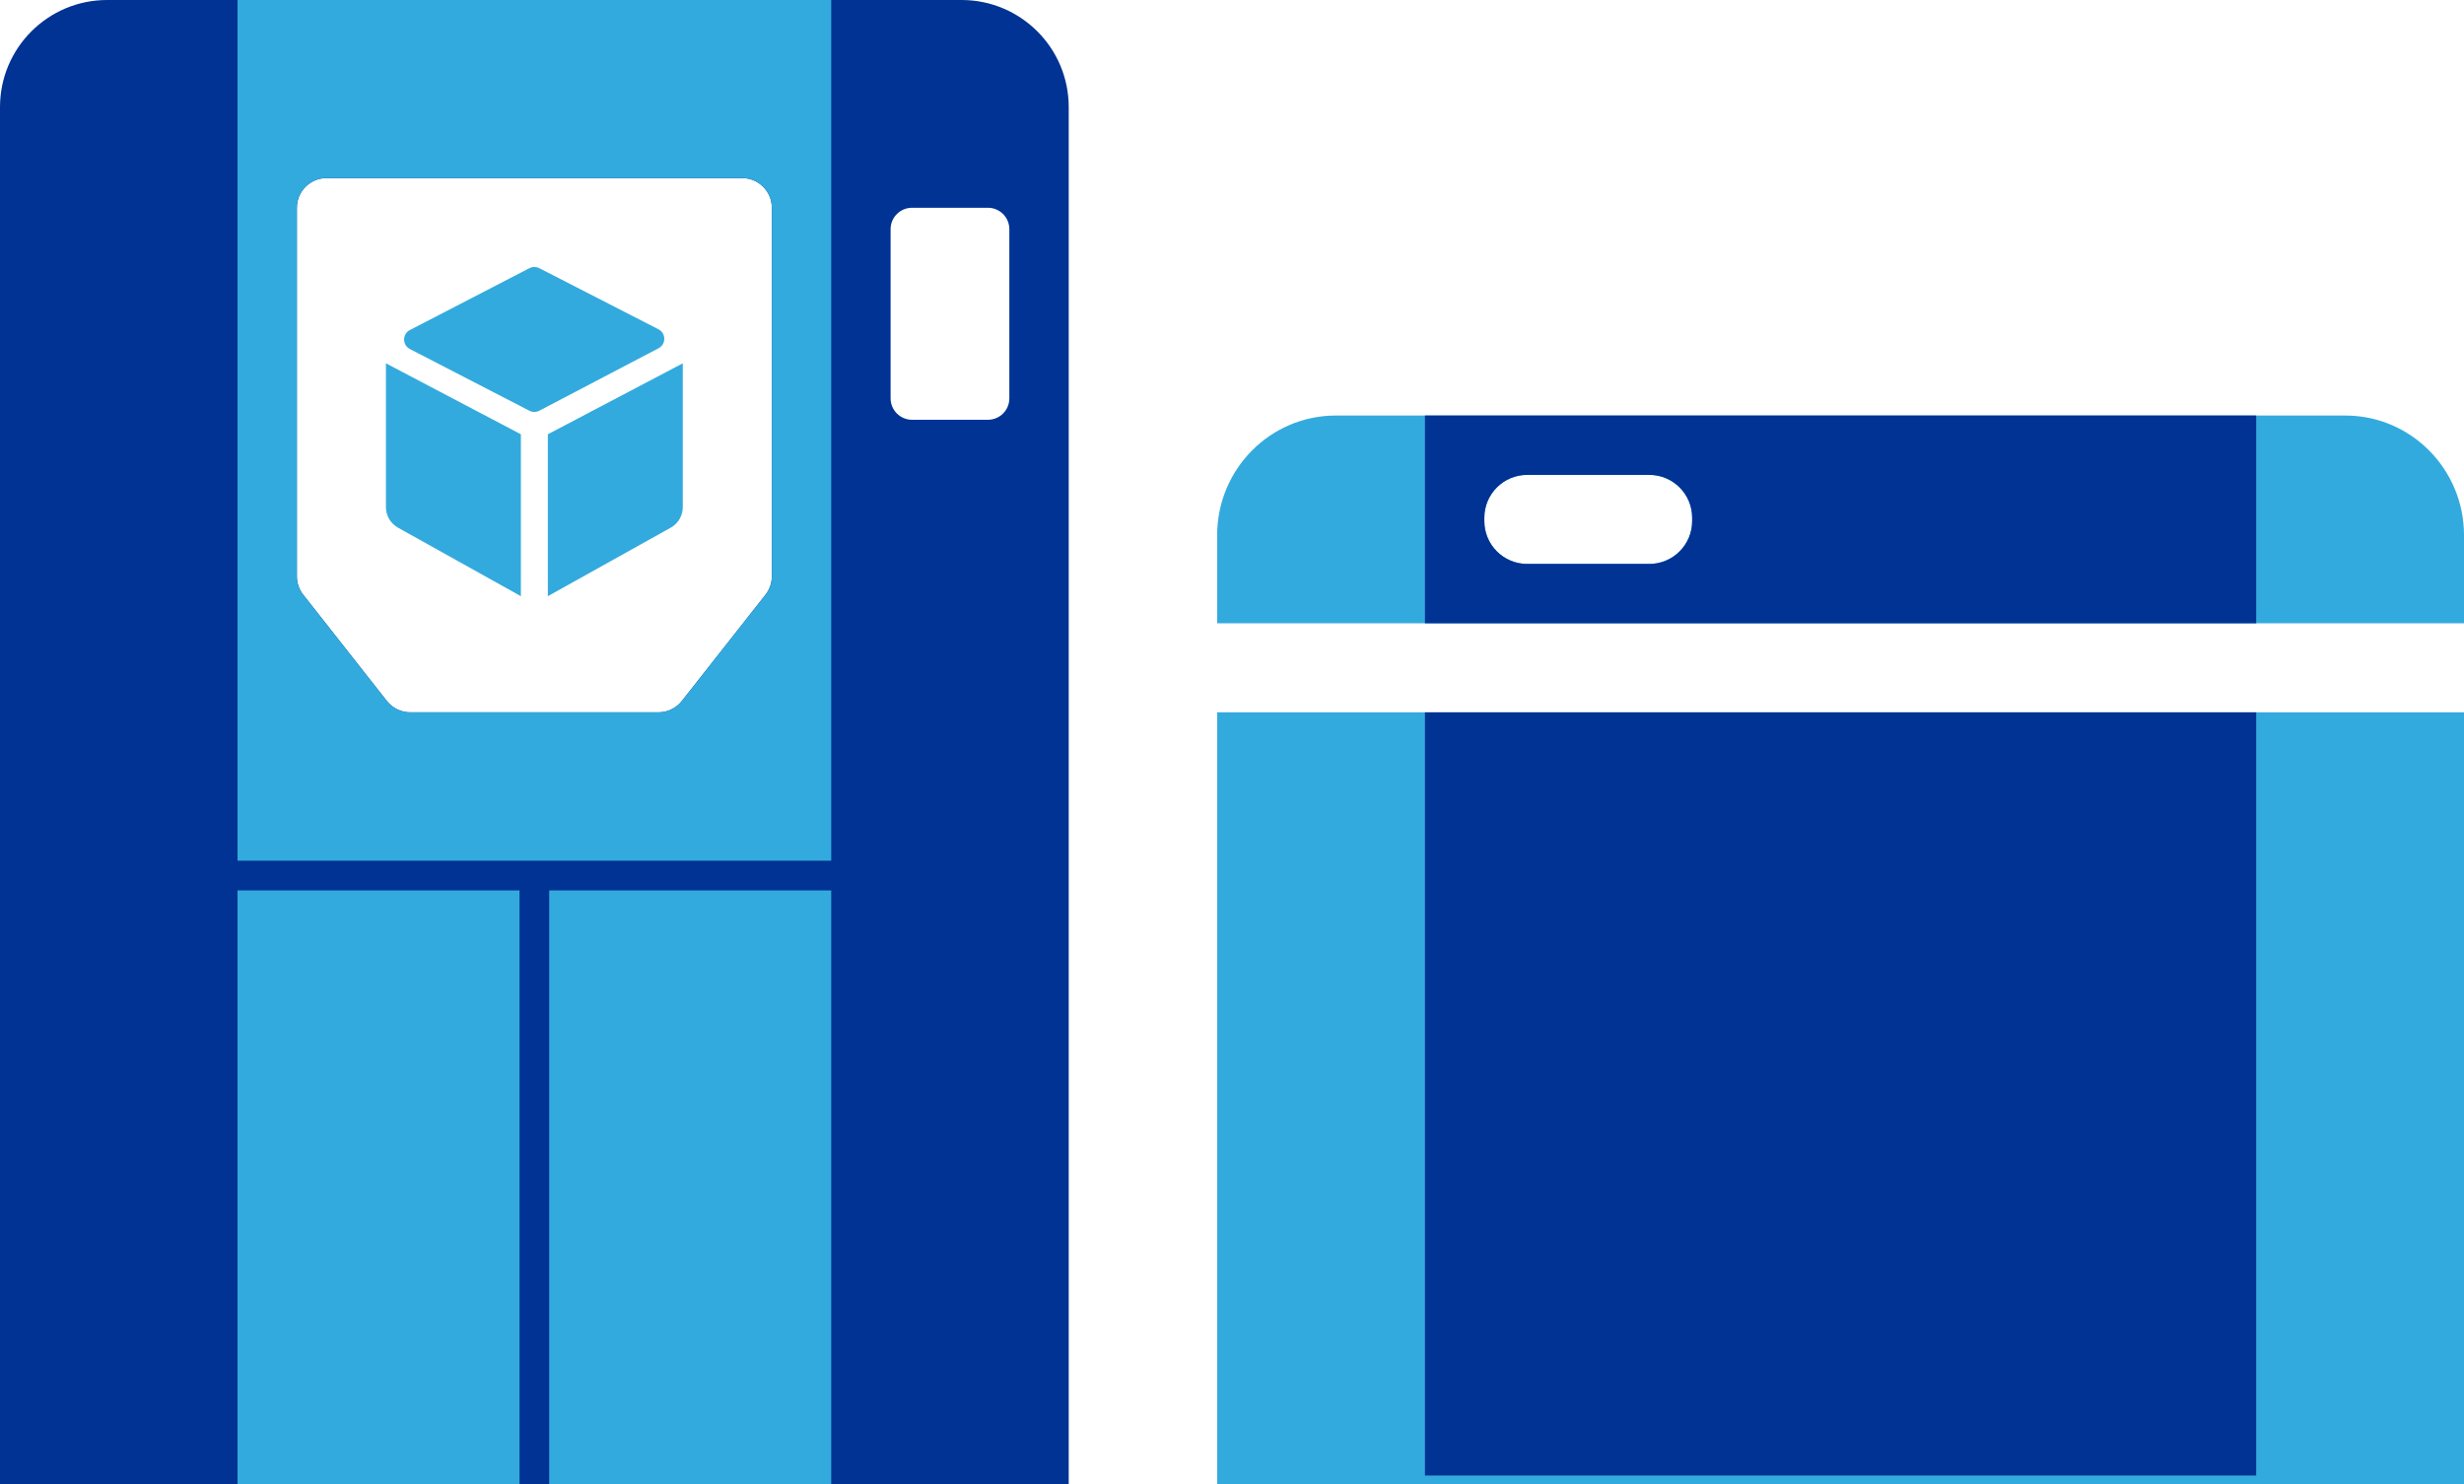 <svg width="83" height="50" viewBox="0 0 83 50" fill="none" xmlns="http://www.w3.org/2000/svg">
<path fill-rule="evenodd" clip-rule="evenodd" d="M41 50H83V24H41V50ZM83 18.032V21H41V18.032C41 15.805 42.791 14 45 14H79C81.209 14 83 15.805 83 18.032ZM55.556 16C56.354 16 57 16.646 57 17.444V17.556C57 18.354 56.354 19 55.556 19H51.444C50.646 19 50 18.354 50 17.556V17.444C50 16.646 50.646 16 51.444 16H55.556Z" fill="#33AADD"/>
<rect width="28" height="25.714" transform="matrix(-1 0 0 1 76 24)" fill="#003393"/>
<path fill-rule="evenodd" clip-rule="evenodd" d="M48 14H76V21H48V14ZM55.556 16C56.354 16 57 16.646 57 17.444V17.556C57 18.354 56.354 19 55.556 19H51.444C50.646 19 50 18.354 50 17.556V17.444C50 16.646 50.646 16 51.444 16H55.556Z" fill="#003393"/>
<path fill-rule="evenodd" clip-rule="evenodd" d="M0 3.609C0 1.616 1.616 0 3.609 0H32.391C34.384 0 36 1.616 36 3.609V50H0V3.609ZM30 7.722C30 7.323 30.323 7 30.722 7H33.278C33.677 7 34 7.323 34 7.722V13.421C34 13.82 33.677 14.143 33.278 14.143H30.722C30.323 14.143 30 13.82 30 13.421V7.722ZM11 6C10.448 6 10 6.448 10 7V19.418C10 19.643 10.075 19.861 10.214 20.037L13.033 23.619C13.223 23.859 13.512 24 13.819 24H22.181C22.488 24 22.777 23.859 22.967 23.619L25.786 20.037C25.925 19.861 26 19.643 26 19.418V7C26 6.448 25.552 6 25 6H11Z" fill="#003393"/>
<path fill-rule="evenodd" clip-rule="evenodd" d="M28 0H8V29H17.5H18.5H28V30H18.5V50H28V0ZM17.5 50V30H8V50H17.5ZM11 6C10.448 6 10 6.448 10 7V19.418C10 19.643 10.075 19.861 10.214 20.037L13.033 23.619C13.223 23.859 13.512 24 13.819 24H22.181C22.488 24 22.777 23.859 22.967 23.619L25.786 20.037C25.925 19.861 26 19.643 26 19.418V7C26 6.448 25.552 6 25 6H11Z" fill="#33AADD"/>
<path fill-rule="evenodd" clip-rule="evenodd" d="M13.808 11.119C13.547 11.253 13.548 11.625 13.808 11.76L17.833 13.839C17.937 13.893 18.062 13.893 18.166 13.838L22.183 11.734C22.442 11.598 22.441 11.227 22.18 11.094L18.165 9.035C18.061 8.982 17.938 8.982 17.834 9.035L13.808 11.119ZM13 12.241V17.086C13 17.374 13.156 17.639 13.407 17.779L17.546 20.087V14.632L13 12.241ZM23 12.241V17.086C23 17.374 22.844 17.639 22.593 17.779L18.454 20.087V14.632L23 12.241Z" fill="#33AADD"/>
</svg>
